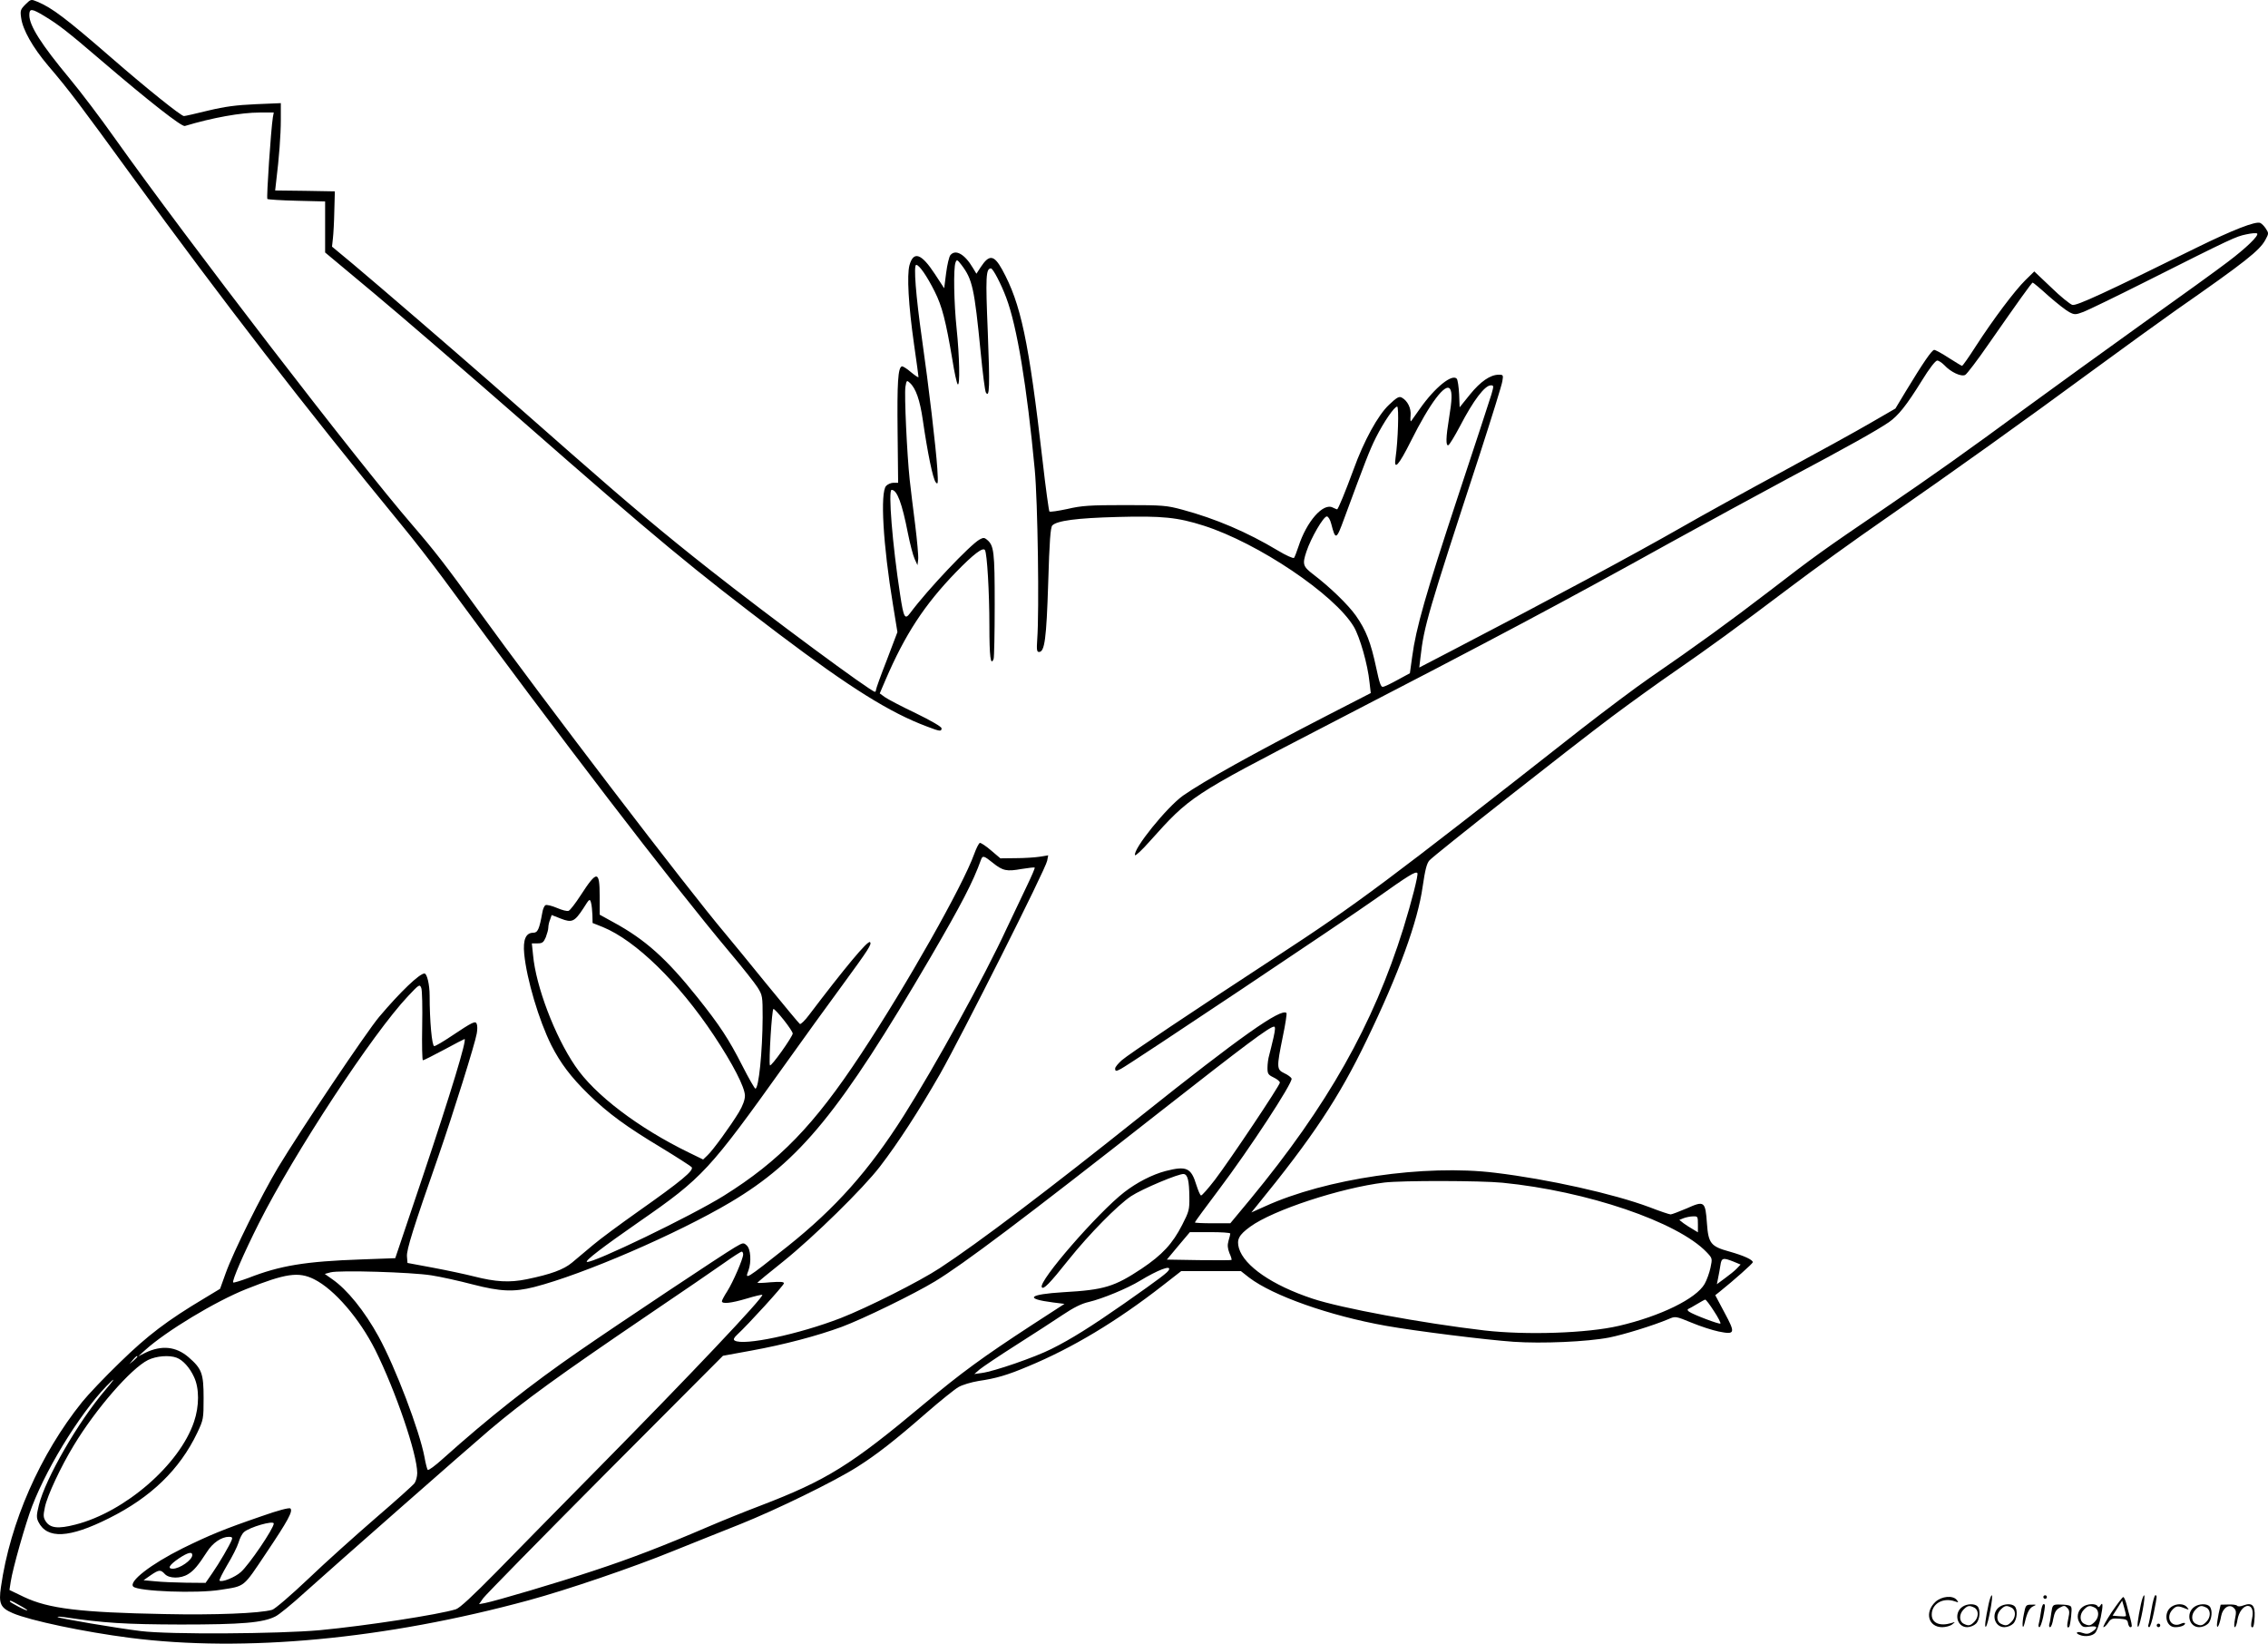 <?xml version="1.0" encoding="UTF-8"?>
<svg xmlns="http://www.w3.org/2000/svg" version="1.0" viewBox="0 0 1280.379 927.845" preserveAspectRatio="xMidYMid meet">
  <g transform="translate(-0.456,928.522) scale(0.1,-0.1)" fill="#000000" stroke="none">
    <path d="M148 9260 c-28 -28 -30 -35 -24 -76 9 -67 65 -166 152 -269 119 -139 181 -222 474 -625 505 -694 974 -1301 1518 -1964 68 -82 175 -220 240 -308 654 -891 1283 -1711 1615 -2107 71 -84 142 -174 158 -199 28 -45 29 -50 29 -171 -1 -191 -22 -401 -41 -401 -4 0 -37 57 -73 128 -78 153 -128 229 -254 387 -175 219 -294 326 -474 424 l-78 43 0 103 c0 148 -15 149 -107 7 -29 -45 -60 -85 -68 -88 -9 -4 -38 4 -66 16 -28 12 -57 19 -64 16 -7 -2 -16 -22 -19 -43 -17 -94 -26 -113 -51 -113 -42 0 -59 -39 -51 -120 14 -143 83 -375 153 -515 52 -102 110 -179 209 -276 113 -110 215 -184 413 -303 87 -53 163 -102 170 -109 15 -18 -57 -78 -304 -252 -99 -70 -213 -154 -253 -188 -41 -34 -94 -79 -118 -99 -48 -40 -120 -66 -256 -94 -97 -20 -176 -15 -298 16 -47 12 -150 34 -230 49 l-145 27 -3 37 c-3 37 36 161 178 567 82 237 207 636 216 691 4 21 4 45 0 54 -7 20 -24 11 -144 -69 -46 -31 -89 -56 -96 -56 -13 0 -26 142 -26 286 0 61 -15 124 -29 124 -28 0 -136 -103 -256 -245 -73 -87 -444 -640 -570 -849 -95 -159 -253 -477 -296 -597 l-32 -89 -86 -52 c-213 -127 -323 -211 -478 -362 -85 -82 -181 -183 -214 -224 -238 -296 -407 -680 -459 -1045 -14 -94 -3 -118 67 -148 98 -42 403 -106 660 -139 647 -83 1444 -8 2253 212 214 58 587 185 815 278 110 44 281 113 380 152 202 81 525 238 658 322 109 69 210 147 392 306 77 67 158 132 180 145 22 13 73 28 115 35 97 14 162 33 278 82 251 104 502 255 761 457 l104 81 169 0 168 0 47 -37 c134 -102 453 -215 773 -272 163 -29 561 -79 720 -90 158 -11 415 0 539 24 81 16 250 68 335 104 39 17 40 17 130 -20 50 -21 119 -43 153 -50 94 -19 96 -10 33 107 l-52 98 24 19 c81 65 188 160 188 167 0 14 -50 37 -131 60 -106 29 -120 46 -128 159 -9 125 -14 130 -114 85 -43 -18 -84 -34 -91 -34 -7 0 -61 18 -120 41 -201 75 -571 158 -871 194 -397 49 -957 -33 -1300 -190 l-76 -34 30 37 c315 386 464 610 621 936 181 374 289 671 316 866 14 95 23 131 38 148 26 30 790 631 1031 812 99 74 257 188 350 252 204 141 348 246 657 479 128 97 368 270 533 384 392 272 785 553 1175 840 173 127 385 280 470 340 393 274 471 336 504 397 19 35 19 37 2 63 -9 14 -24 29 -32 32 -27 10 -153 -39 -357 -139 -521 -257 -679 -330 -703 -324 -13 4 -67 47 -119 98 l-96 91 -50 -49 c-60 -59 -181 -220 -280 -373 -39 -61 -74 -111 -78 -111 -3 0 -37 21 -75 45 -38 25 -75 45 -82 45 -13 0 -63 -73 -160 -233 l-59 -98 -140 -81 c-77 -45 -302 -169 -500 -276 -198 -107 -452 -247 -565 -312 -275 -157 -727 -400 -1304 -700 l-179 -93 7 59 c20 175 39 241 336 1149 66 204 123 387 126 408 6 35 5 37 -20 37 -48 0 -103 -38 -163 -112 l-58 -72 -3 74 c-2 41 -8 80 -13 87 -26 30 -123 -48 -207 -167 -25 -36 -48 -68 -51 -72 -4 -4 -5 10 -3 31 4 42 -17 84 -50 102 -15 8 -28 1 -72 -41 -62 -58 -142 -204 -200 -365 -46 -125 -87 -225 -93 -225 -2 0 -13 5 -24 10 -54 29 -148 -78 -194 -220 -10 -30 -21 -59 -25 -64 -5 -4 -46 14 -92 42 -172 103 -349 179 -538 230 -89 24 -109 26 -325 26 -197 0 -244 -3 -325 -22 -52 -11 -98 -18 -101 -14 -3 4 -21 131 -38 282 -79 685 -123 891 -229 1084 -46 83 -73 86 -121 13 l-24 -37 -20 33 c-46 78 -98 107 -127 72 -7 -8 -18 -54 -24 -101 l-11 -86 -53 81 c-76 116 -120 131 -143 49 -15 -57 -6 -223 26 -448 14 -96 25 -179 25 -183 0 -5 -19 8 -42 27 -23 20 -47 35 -52 33 -22 -7 -27 -92 -24 -370 l3 -287 -26 0 c-14 0 -33 -8 -42 -18 -34 -38 -17 -333 39 -671 l25 -154 -60 -158 c-34 -86 -61 -162 -61 -168 0 -6 -3 -11 -6 -11 -22 0 -589 419 -933 690 -253 199 -458 371 -780 654 -151 133 -356 313 -455 400 -225 197 -622 539 -779 671 l-118 98 5 46 c3 25 7 96 8 156 l3 110 -169 3 -168 2 6 53 c16 130 26 260 26 346 l0 94 -142 -6 c-110 -5 -172 -13 -268 -36 -69 -17 -131 -31 -137 -31 -16 0 -213 158 -406 326 -260 226 -339 285 -420 319 -38 16 -38 15 -69 -15z m108 -66 c78 -47 130 -87 320 -250 271 -232 454 -375 472 -370 156 47 317 76 423 76 l79 0 -5 -27 c-11 -69 -37 -455 -31 -461 4 -3 79 -8 166 -10 l160 -4 0 -144 0 -144 272 -227 c150 -125 527 -450 838 -722 771 -676 965 -836 1452 -1205 403 -304 627 -444 836 -522 73 -28 82 -29 82 -10 0 9 -59 43 -145 85 -80 38 -158 79 -175 91 l-29 21 33 77 c110 256 219 423 397 607 100 103 153 143 164 125 12 -19 25 -237 25 -427 0 -174 7 -231 24 -187 3 9 6 146 6 305 0 301 -4 335 -44 368 -14 12 -21 12 -41 1 -52 -28 -295 -284 -392 -415 -30 -40 -37 -28 -57 104 -44 285 -68 591 -48 591 31 0 59 -76 92 -245 12 -60 29 -126 38 -145 l16 -35 4 33 c2 18 -6 106 -17 195 -12 89 -25 204 -31 255 -15 140 -31 479 -24 524 6 37 8 38 25 22 34 -31 57 -98 73 -209 27 -186 57 -333 73 -352 13 -16 14 -8 9 77 -8 120 -48 462 -87 735 -34 239 -48 415 -32 415 17 0 61 -64 104 -150 42 -83 63 -166 100 -385 11 -71 25 -134 30 -139 14 -15 10 162 -6 314 -15 143 -19 342 -6 374 7 18 10 16 34 -15 61 -81 72 -128 108 -494 11 -115 24 -216 29 -225 21 -36 23 38 11 340 -13 313 -11 360 18 360 11 0 57 -87 86 -165 61 -161 117 -502 161 -970 17 -178 26 -797 14 -960 -4 -58 -2 -70 10 -70 32 0 42 73 52 390 7 237 13 313 23 324 26 27 138 42 366 48 256 7 341 -2 489 -49 307 -98 738 -388 847 -570 34 -57 79 -213 89 -315 l7 -60 -249 -128 c-419 -216 -692 -368 -811 -451 -92 -66 -282 -301 -271 -336 2 -6 40 29 83 78 228 254 231 257 975 642 994 514 1358 708 1960 1042 195 108 497 272 670 365 337 179 499 270 568 317 53 37 99 94 187 236 41 67 76 112 86 112 8 0 26 -12 40 -26 36 -39 95 -67 118 -55 10 6 69 83 131 173 166 238 244 348 250 348 3 0 44 -34 90 -76 47 -41 99 -82 117 -91 29 -15 35 -15 80 2 26 10 183 86 348 169 495 249 512 256 569 268 31 7 59 9 63 5 11 -11 -62 -82 -167 -161 -52 -40 -268 -196 -480 -347 -212 -152 -504 -363 -650 -470 -354 -260 -529 -384 -815 -579 -341 -232 -383 -262 -640 -460 -227 -174 -407 -305 -680 -493 -77 -53 -250 -183 -385 -288 -1104 -867 -1261 -984 -1720 -1284 -471 -308 -837 -553 -873 -585 -20 -18 -37 -38 -37 -46 0 -17 5 -17 33 -2 49 25 1275 844 1442 963 183 130 221 153 231 142 7 -7 -32 -160 -79 -312 -170 -544 -427 -999 -864 -1529 l-113 -136 -100 0 c-55 0 -100 2 -100 5 0 3 60 85 134 183 176 233 420 607 412 629 -3 7 -21 21 -41 30 -44 21 -44 32 -9 205 15 71 24 131 21 135 -30 29 -261 -134 -820 -580 -522 -417 -917 -716 -1137 -860 -114 -75 -408 -223 -559 -282 -238 -92 -549 -158 -599 -127 -9 6 -5 15 14 33 62 57 264 279 264 290 0 9 -20 10 -75 6 -41 -4 -75 -5 -75 -3 0 2 66 57 148 122 169 136 449 410 544 534 103 134 219 313 339 522 123 217 596 1156 605 1204 l6 31 -49 -8 c-26 -4 -87 -8 -135 -8 l-86 -1 -53 45 c-29 25 -58 44 -63 42 -6 -2 -20 -30 -32 -63 -64 -178 -379 -736 -639 -1129 -265 -402 -461 -604 -775 -800 -183 -114 -741 -383 -772 -373 -14 5 91 85 294 226 361 250 396 289 827 892 100 140 244 340 321 444 150 205 167 232 156 243 -12 12 -143 -146 -344 -411 -23 -31 -47 -54 -52 -51 -5 3 -90 106 -190 228 -99 122 -203 249 -231 282 -217 257 -1025 1315 -1394 1825 -182 252 -248 337 -373 482 -311 360 -1268 1604 -1681 2185 -79 112 -192 261 -252 333 -162 195 -229 300 -229 360 0 39 13 38 86 -6z m8168 -2136 c-9 -29 -94 -290 -190 -579 -180 -545 -236 -741 -257 -900 l-13 -94 -68 -37 c-38 -21 -75 -39 -84 -40 -12 -2 -20 22 -38 107 -31 145 -57 212 -115 295 -44 62 -146 161 -242 234 -57 44 -61 56 -37 128 26 78 96 198 115 198 8 0 19 -18 25 -42 24 -94 29 -91 73 30 119 322 143 385 179 457 45 89 104 175 120 175 11 0 5 -194 -9 -289 -11 -75 17 -45 87 95 107 214 196 332 221 293 12 -20 11 -61 -6 -164 -18 -109 -19 -158 -4 -153 6 2 36 51 66 108 76 146 140 230 174 230 17 0 17 -3 3 -52z m-2815 -2643 c57 -46 79 -50 163 -35 38 6 71 10 74 8 2 -3 -17 -47 -42 -99 -25 -52 -77 -161 -116 -244 -127 -275 -405 -779 -581 -1057 -197 -311 -385 -522 -657 -739 -237 -188 -242 -191 -220 -135 17 47 13 121 -10 141 -18 17 -21 16 -67 -11 -62 -36 -659 -433 -880 -586 -271 -187 -509 -375 -768 -607 -43 -39 -82 -68 -86 -63 -3 4 -12 36 -18 72 -28 149 -165 509 -259 680 -79 144 -178 267 -263 325 l-41 29 33 9 c49 13 457 1 569 -17 52 -8 156 -31 232 -51 159 -41 233 -44 348 -15 277 71 807 300 1109 479 392 233 618 510 1128 1381 176 302 241 427 286 553 9 24 16 22 66 -18z m-2260 -295 l1 -45 58 -23 c185 -76 427 -311 627 -612 107 -161 175 -293 175 -340 0 -23 -12 -56 -34 -93 -46 -76 -148 -217 -178 -244 l-24 -23 -80 39 c-284 138 -534 327 -643 490 -115 169 -221 449 -237 624 l-7 67 32 0 c27 0 34 5 47 35 7 19 14 43 14 54 0 11 4 31 10 45 l9 26 51 -20 c64 -25 78 -18 128 58 34 54 36 56 43 32 4 -14 7 -45 8 -70z m-961 -628 c-2 -105 0 -192 4 -192 5 0 58 27 120 60 61 33 113 60 115 60 15 0 -77 -303 -234 -771 l-157 -466 -190 -7 c-319 -11 -461 -35 -640 -105 -44 -16 -82 -28 -85 -25 -8 8 59 163 145 334 200 397 642 1070 842 1282 63 67 66 69 75 46 5 -13 7 -110 5 -216z m2041 36 c28 -35 50 -69 51 -76 0 -18 -124 -193 -129 -180 -7 20 11 318 20 318 5 0 31 -28 58 -62z m2765 -100 c-8 -35 -19 -79 -24 -98 -6 -19 -10 -52 -10 -73 0 -33 4 -39 35 -54 19 -9 35 -22 35 -29 0 -16 -281 -436 -367 -549 -38 -49 -73 -89 -78 -88 -5 1 -16 27 -26 58 -30 99 -56 110 -174 80 -76 -20 -163 -65 -234 -120 -148 -115 -486 -503 -465 -536 9 -15 43 19 152 156 116 145 277 308 352 358 62 41 274 130 298 125 22 -4 30 -38 31 -130 1 -71 -2 -82 -40 -156 -55 -108 -113 -170 -229 -248 -154 -102 -211 -120 -441 -133 -198 -12 -224 -37 -59 -58 l64 -8 -182 -118 c-279 -182 -401 -271 -611 -447 -413 -346 -550 -431 -926 -575 -82 -31 -213 -84 -290 -117 -256 -110 -438 -180 -648 -249 -204 -68 -550 -170 -615 -183 l-33 -6 23 33 c12 17 322 333 688 701 l666 668 159 29 c187 34 372 83 511 134 121 45 408 185 527 257 161 98 489 344 1275 961 476 373 613 476 639 477 8 0 7 -17 -3 -62z m1292 -819 c478 -47 989 -221 1153 -392 33 -35 33 -35 22 -88 -6 -28 -21 -70 -33 -91 -47 -83 -248 -182 -484 -237 -180 -42 -523 -53 -759 -26 -350 41 -811 126 -972 180 -226 75 -384 184 -414 284 -14 49 -1 75 64 122 129 94 511 219 757 249 100 12 544 11 666 -1z m1104 -235 l0 -45 -28 17 c-16 9 -39 24 -53 34 l-24 19 25 10 c14 5 37 10 53 10 26 1 27 -1 27 -45z m-2640 -52 c0 -4 -4 -22 -10 -41 -7 -25 -5 -42 5 -69 9 -19 14 -37 12 -39 -2 -2 -85 -2 -184 -1 l-181 3 65 78 65 77 114 0 c63 0 114 -3 114 -8z m-2750 -118 c0 -24 -57 -156 -90 -208 -17 -26 -30 -51 -30 -56 0 -17 53 -11 140 15 46 14 85 23 88 21 11 -11 -406 -452 -928 -981 -206 -209 -464 -471 -572 -582 -136 -138 -208 -205 -230 -212 -97 -30 -504 -93 -768 -118 -234 -21 -850 -25 -1010 -5 -133 16 -463 72 -470 79 -3 3 13 3 35 0 227 -34 346 -41 660 -42 347 0 465 10 535 46 19 9 94 70 165 135 177 159 916 809 1043 917 199 168 388 305 893 648 189 128 384 261 433 296 49 35 93 63 98 63 4 0 8 -7 8 -16z m5590 -40 l41 -17 -21 -22 c-11 -12 -42 -37 -67 -55 l-46 -34 7 35 c4 19 10 51 13 72 6 42 15 44 73 21z m-3186 -46 c-6 -15 -45 -45 -253 -191 -185 -129 -299 -201 -412 -257 -91 -46 -322 -126 -391 -135 l-43 -6 30 26 c17 14 109 76 205 137 96 61 215 138 264 171 61 41 107 64 148 73 76 18 217 76 289 120 101 61 175 89 163 62z m-4826 -54 c114 -57 256 -222 345 -399 115 -231 237 -588 237 -695 0 -20 -7 -45 -15 -57 -9 -12 -108 -101 -221 -198 -112 -97 -284 -251 -380 -343 -97 -92 -188 -170 -203 -174 -70 -20 -323 -30 -606 -24 -481 9 -656 31 -794 96 l-83 40 7 46 c11 74 84 331 121 427 93 242 300 568 449 707 21 19 5 -3 -35 -50 -154 -180 -339 -501 -376 -651 -14 -57 -14 -71 -3 -94 49 -99 174 -93 399 20 237 118 399 275 498 482 35 74 36 79 36 197 0 138 -10 165 -85 230 -71 61 -152 69 -244 25 l-40 -20 39 35 c118 107 398 276 572 345 221 88 294 99 382 55z m7902 -179 c24 -36 40 -68 37 -71 -5 -6 -153 50 -177 67 -8 6 -11 12 -5 15 6 2 28 15 50 28 22 13 43 25 46 25 4 1 26 -28 49 -64z m-8900 -258 c0 -2 -10 -12 -22 -23 l-23 -19 19 23 c18 21 26 27 26 19z m222 -6 c35 -13 74 -56 98 -109 30 -63 30 -164 0 -252 -81 -242 -390 -510 -670 -581 -97 -25 -142 -20 -167 18 -14 22 -15 33 -5 80 13 65 90 229 163 349 125 207 323 434 419 482 47 23 120 29 162 13z m-888 -1397 c62 -34 59 -41 -4 -9 -27 14 -50 28 -50 30 0 8 6 6 54 -21z M1480 726 c-213 -73 -294 -107 -445 -181 -180 -90 -306 -188 -278 -216 27 -27 361 -40 493 -18 140 22 125 10 257 207 125 186 152 237 137 252 -6 6 -68 -10 -164 -44z m70 -41 c0 -28 -140 -234 -186 -274 -33 -30 -109 -60 -120 -48 -3 3 17 43 44 89 28 46 56 102 63 125 7 24 20 50 30 59 32 29 169 68 169 49z m-237 -92 c-12 -31 -71 -132 -110 -188 l-38 -55 -110 1 c-60 1 -139 4 -175 8 l-65 6 40 28 c47 32 56 33 80 7 24 -26 89 -27 131 -1 33 20 57 49 107 126 32 51 82 85 124 85 17 0 21 -4 16 -17z m-223 -86 c0 -28 -71 -77 -110 -77 -32 0 -20 21 34 58 51 34 76 40 76 19z M11231 230 c-18 -85 -24 -135 -15 -127 12 11 43 177 33 177 -4 0 -12 -22 -18 -50z M11540 270 c0 -5 5 -10 10 -10 6 0 10 5 10 10 0 6 -4 10 -10 10 -5 0 -10 -4 -10 -10z M12091 230 c-18 -85 -24 -135 -15 -127 12 11 43 177 33 177 -4 0 -12 -22 -18 -50z M12151 203 c-7 -42 -15 -82 -18 -90 -3 -7 -1 -13 5 -13 5 0 17 37 26 83 19 95 19 97 8 97 -4 0 -14 -34 -21 -77z M10931 243 c-63 -59 -40 -143 38 -143 20 0 46 7 57 16 18 14 18 15 -6 7 -64 -19 -110 0 -110 48 0 61 63 98 130 75 22 -8 23 -7 11 8 -22 27 -85 21 -120 -11z M11926 185 c-31 -47 -52 -85 -46 -85 5 0 17 11 26 25 15 23 23 26 63 23 39 -3 46 -6 49 -25 2 -13 8 -23 13 -23 11 0 11 6 0 50 -6 19 -15 54 -21 78 -6 23 -14 42 -19 42 -4 0 -33 -38 -65 -85z m80 -22 c-2 -3 -20 -3 -40 -1 l-35 3 27 42 27 43 12 -42 c7 -23 11 -43 9 -45z M11083 215 c-50 -35 -31 -115 27 -115 17 0 39 9 50 20 22 22 27 79 8 98 -16 16 -59 15 -85 -3z m68 -5 c25 -14 25 -54 -1 -80 -23 -23 -33 -24 -61 -10 -25 14 -25 54 1 80 23 23 33 24 61 10z M11293 215 c-50 -35 -31 -115 27 -115 17 0 39 9 50 20 22 22 27 79 8 98 -16 16 -59 15 -85 -3z m68 -5 c25 -14 25 -54 -1 -80 -23 -23 -33 -24 -61 -10 -25 14 -25 54 1 80 23 23 33 24 61 10z M11430 173 c-12 -56 -8 -100 5 -48 13 57 26 83 48 93 20 9 19 10 -10 9 -31 0 -33 -2 -43 -54z M11526 183 c-4 -27 -9 -56 -12 -65 -3 -10 -1 -18 4 -18 5 0 14 26 21 57 13 68 13 73 2 73 -5 0 -12 -21 -15 -47z M11585 181 c-3 -25 -8 -54 -11 -63 -3 -10 -1 -18 4 -18 6 0 14 21 18 47 7 36 15 51 36 63 25 13 29 13 43 -1 13 -13 14 -24 6 -60 -9 -41 -8 -59 5 -47 3 3 8 31 11 61 5 53 4 56 -18 61 -13 3 -38 4 -56 4 -29 -1 -32 -4 -38 -47z M11763 215 c-30 -21 -38 -62 -17 -92 14 -22 21 -25 55 -20 45 6 50 -5 14 -29 -20 -13 -31 -14 -55 -6 -30 11 -44 -1 -14 -12 30 -12 71 -6 87 12 9 10 23 49 31 87 14 68 13 93 -3 66 -6 -9 -11 -10 -15 -2 -10 16 -58 14 -83 -4z m68 -5 c25 -14 25 -54 -1 -80 -23 -23 -33 -24 -61 -10 -25 14 -25 54 1 80 23 23 33 24 61 10z M12263 215 c-47 -33 -32 -115 21 -115 31 0 56 10 56 21 0 5 -11 4 -24 -2 -55 -25 -89 38 -45 82 20 20 31 21 74 3 18 -7 18 -6 6 9 -17 21 -59 22 -88 2z M12393 215 c-50 -35 -31 -115 27 -115 17 0 39 9 50 20 22 22 27 79 8 98 -16 16 -59 15 -85 -3z m68 -5 c25 -14 25 -54 -1 -80 -23 -23 -33 -24 -61 -10 -25 14 -25 54 1 80 23 23 33 24 61 10z M12530 178 c-5 -27 -10 -57 -10 -66 1 -27 16 5 24 51 9 47 47 71 72 45 13 -13 14 -24 6 -62 -5 -25 -6 -46 -1 -46 5 0 12 19 15 42 7 43 33 78 59 78 23 0 33 -29 23 -73 -5 -22 -6 -42 -3 -45 10 -11 15 6 18 58 3 64 -15 81 -63 63 -18 -7 -32 -7 -36 -2 -3 5 -25 8 -49 7 l-44 -1 -11 -49z M12180 110 c0 -5 5 -10 10 -10 6 0 10 5 10 10 0 6 -4 10 -10 10 -5 0 -10 -4 -10 -10z"></path>
  </g>
</svg>
